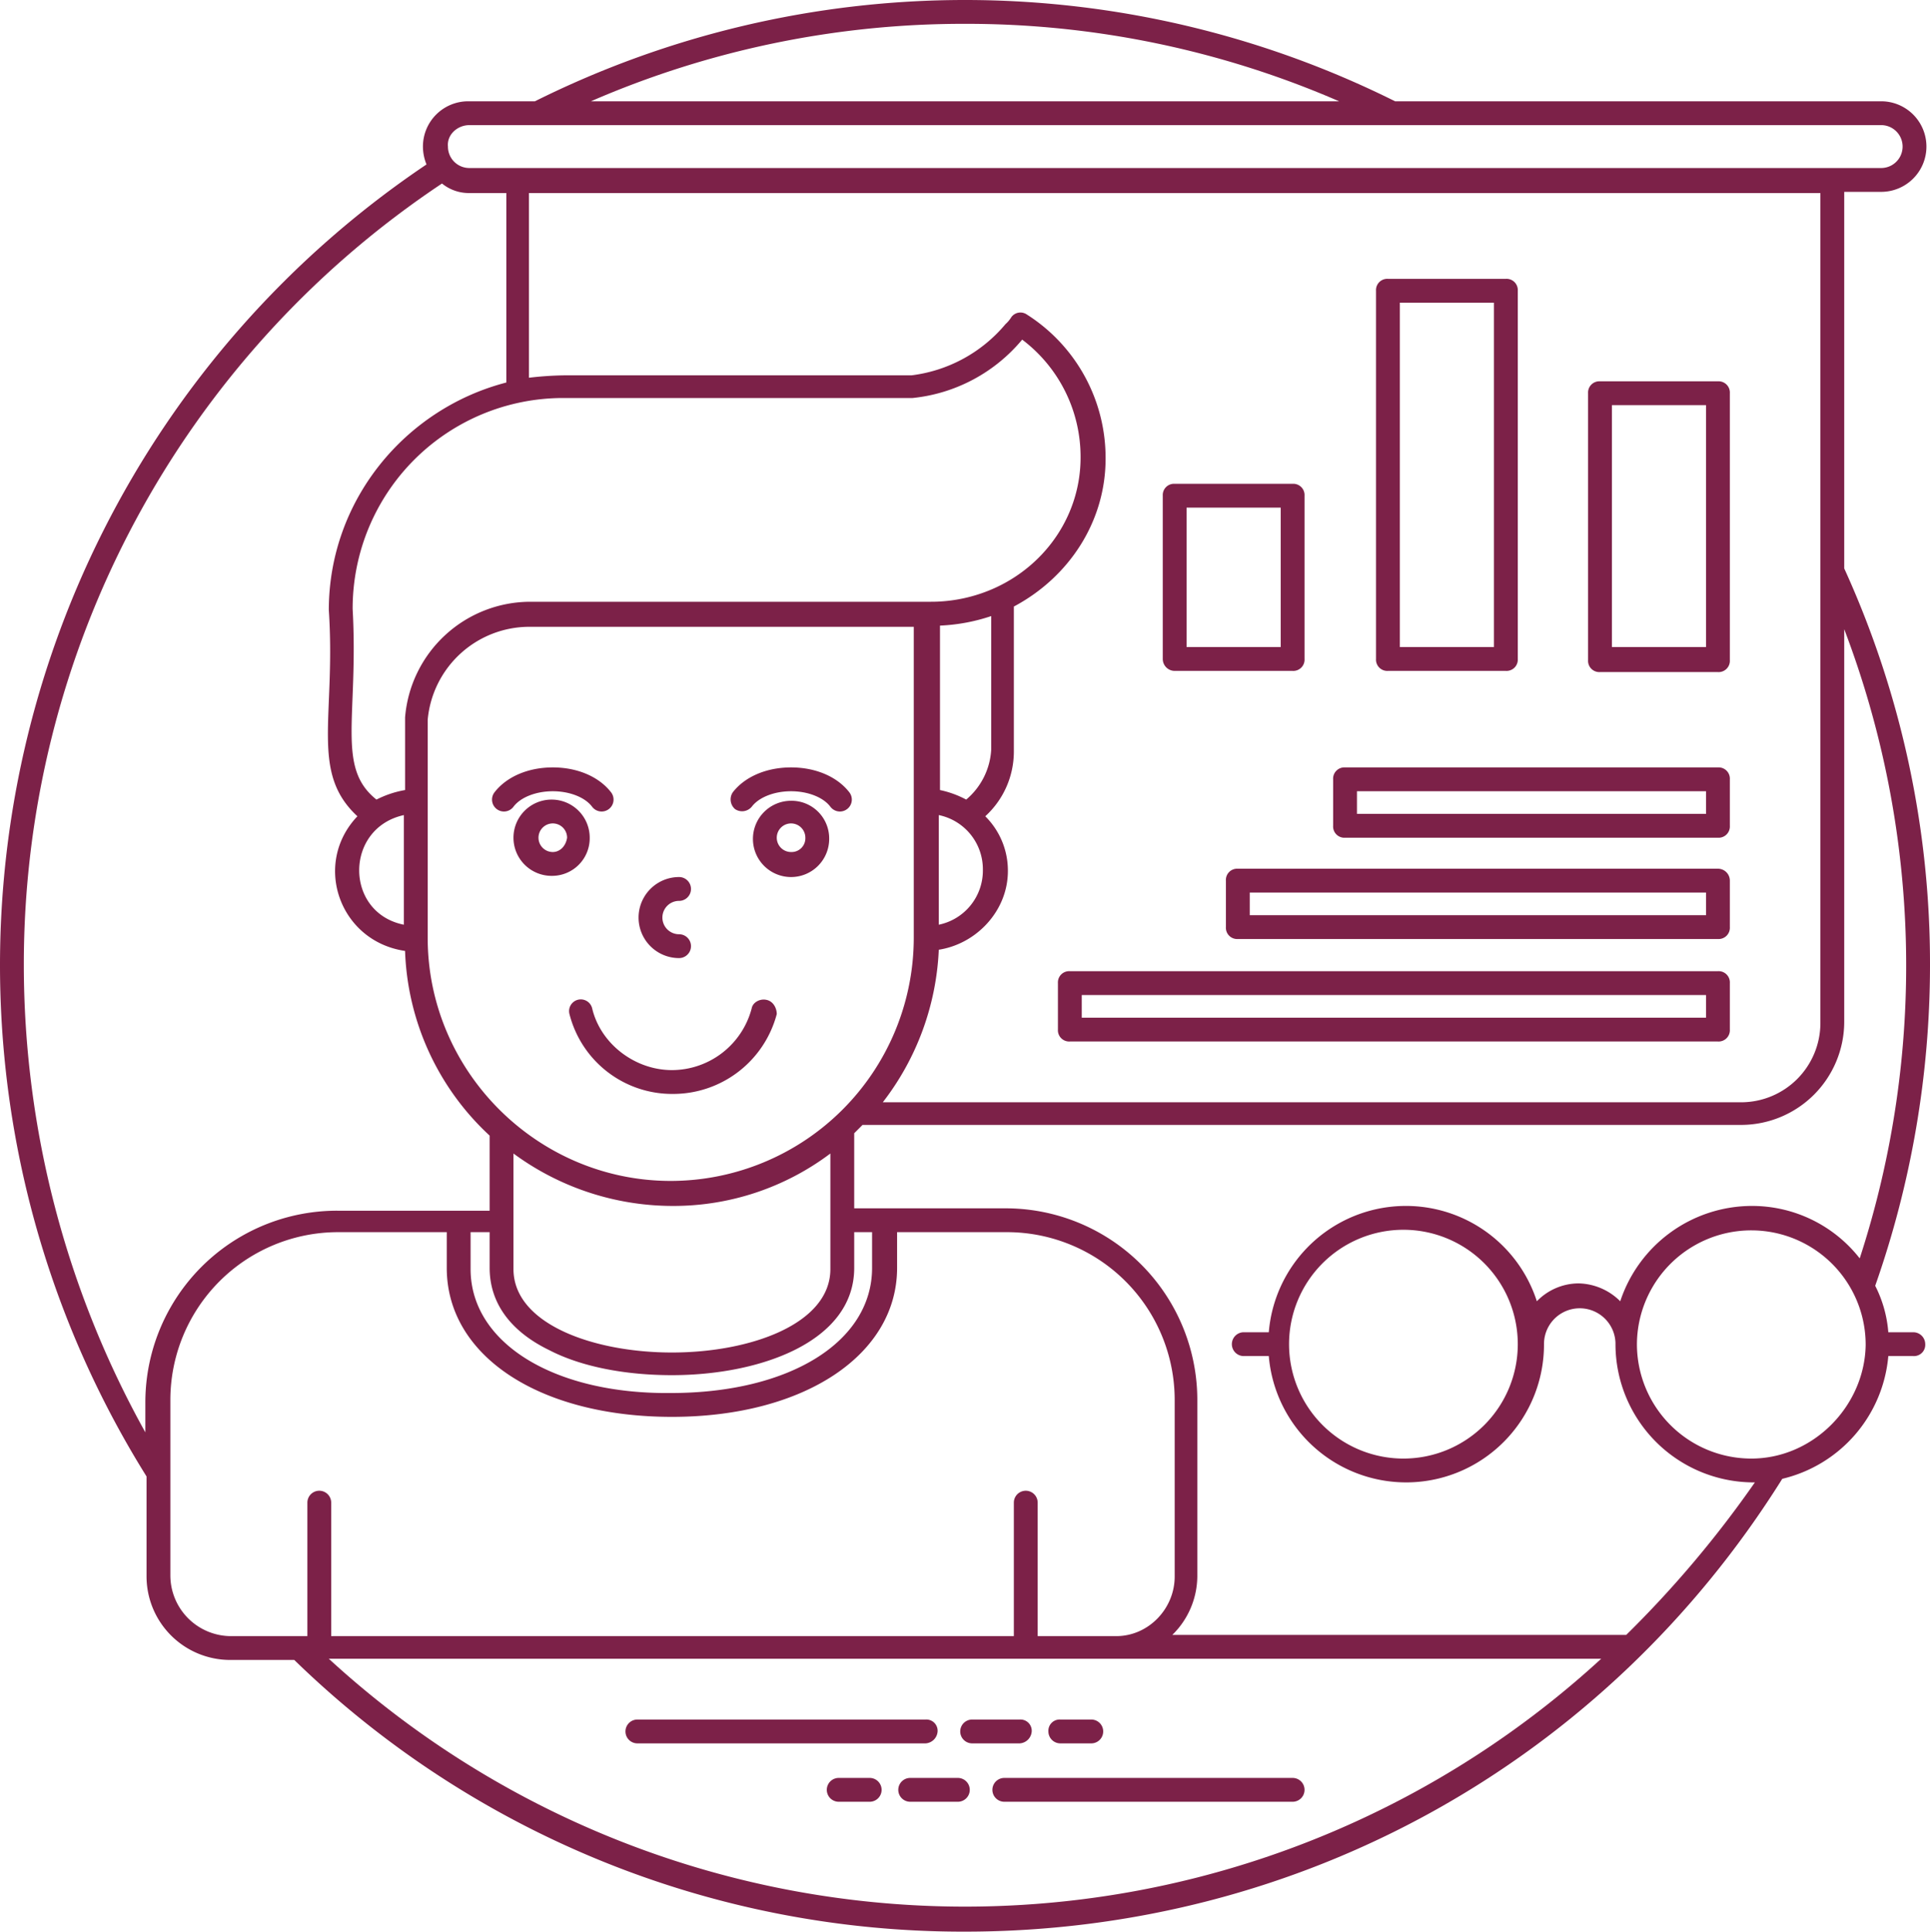 <?xml version="1.0" encoding="UTF-8"?> <svg xmlns="http://www.w3.org/2000/svg" width="587.268" height="587.631" viewBox="0 0 587.268 587.631"><defs><style>.a{fill:#7c2148;}</style></defs><g transform="translate(0 0)"><g transform="translate(190.318 523.104)"><path class="a" d="M148.978,149.425a3.425,3.425,0,0,0-3.625-3.625H57.625a3.625,3.625,0,0,0,0,7.25h87.728A3.9,3.9,0,0,0,148.978,149.425Z" transform="translate(-54 -145.8)"></path></g><g transform="translate(292.184 523.104)"><path class="a" d="M103.851,149.425a3.425,3.425,0,0,0-3.625-3.625h-14.5a3.625,3.625,0,0,0,0,7.25h14.5A3.9,3.9,0,0,0,103.851,149.425Z" transform="translate(-82.1 -145.8)"></path></g><g transform="translate(319.01 523.104)"><path class="a" d="M93.125,153.05h9.425a3.625,3.625,0,1,0,0-7.25H93.125a3.425,3.425,0,0,0-3.625,3.625A3.633,3.633,0,0,0,93.125,153.05Z" transform="translate(-89.5 -145.8)"></path></g><g transform="translate(301.972 540.867)"><path class="a" d="M176.153,150.7H88.425a3.625,3.625,0,1,0,0,7.25h87.728a3.625,3.625,0,1,0,0-7.25Z" transform="translate(-84.8 -150.7)"></path></g><g transform="translate(273.333 540.867)"><path class="a" d="M95.026,150.7h-14.5a3.625,3.625,0,1,0,0,7.25h14.5a3.625,3.625,0,1,0,0-7.25Z" transform="translate(-76.9 -150.7)"></path></g><g transform="translate(251.583 540.867)"><path class="a" d="M83.95,150.7H74.525a3.625,3.625,0,1,0,0,7.25H83.95a3.625,3.625,0,1,0,0-7.25Z" transform="translate(-70.9 -150.7)"></path></g><g transform="translate(483.227 116.004)"><path class="a" d="M174.314,33.5H138.425a3.425,3.425,0,0,0-3.625,3.625v81.2a3.425,3.425,0,0,0,3.625,3.625h35.889a3.425,3.425,0,0,0,3.625-3.625v-81.2A3.425,3.425,0,0,0,174.314,33.5Zm-3.625,80.84H142.05V40.75h28.638Z" transform="translate(-134.8 -33.5)"></path></g><g transform="translate(418.7 84.828)"><path class="a" d="M120.625,144.166h35.889a3.425,3.425,0,0,0,3.625-3.625V28.525a3.425,3.425,0,0,0-3.625-3.625H120.625A3.425,3.425,0,0,0,117,28.525V140.541A3.425,3.425,0,0,0,120.625,144.166ZM124.25,32.15h28.638V136.916H124.25Z" transform="translate(-117 -24.9)"></path></g><g transform="translate(353.811 147.18)"><path class="a" d="M102.725,99.014h35.889a3.425,3.425,0,0,0,3.625-3.625V45.725a3.425,3.425,0,0,0-3.625-3.625H102.725A3.425,3.425,0,0,0,99.1,45.725V95.389A3.633,3.633,0,0,0,102.725,99.014ZM106.35,49.35h28.638V91.764H106.35Z" transform="translate(-99.1 -42.1)"></path></g><g transform="translate(405.65 233.457)"><path class="a" d="M230.491,65.9H117.025a3.425,3.425,0,0,0-3.625,3.625V83.663a3.425,3.425,0,0,0,3.625,3.625H230.491a3.425,3.425,0,0,0,3.625-3.625V69.525A3.425,3.425,0,0,0,230.491,65.9Zm-3.625,14.138H120.65V73.15H226.866Z" transform="translate(-113.4 -65.9)"></path></g><g transform="translate(373.024 264.271)"><path class="a" d="M254.117,74.4H108.025a3.425,3.425,0,0,0-3.625,3.625V92.163a3.425,3.425,0,0,0,3.625,3.625H254.117a3.425,3.425,0,0,0,3.625-3.625V78.025A3.633,3.633,0,0,0,254.117,74.4Zm-3.625,14.138H111.65V81.65H250.492Z" transform="translate(-104.4 -74.4)"></path></g><g transform="translate(321.91 295.447)"><path class="a" d="M291.131,83H93.925A3.425,3.425,0,0,0,90.3,86.625v14.138a3.425,3.425,0,0,0,3.625,3.625H291.131a3.425,3.425,0,0,0,3.625-3.625V86.625A3.425,3.425,0,0,0,291.131,83Zm-3.625,14.138H97.55V90.25H287.506v6.888Z" transform="translate(-90.3 -83)"></path></g><path class="a" d="M583.693,406.788H576.08a37.411,37.411,0,0,0-3.988-14.138A294.227,294.227,0,0,0,588.768,295.5a289.83,289.83,0,0,0-26.1-121.079V59.864h11.238a13.775,13.775,0,1,0,0-27.551H426a293.306,293.306,0,0,0-261.733,0h-20.3a13.769,13.769,0,0,0-13.775,13.775,14.546,14.546,0,0,0,1.088,5.438,293.518,293.518,0,0,0-85.19,399.125V481.1a25.45,25.45,0,0,0,25.376,25.376H91.04a291.591,291.591,0,0,0,204.094,82.652c101.866,0,194.668-51.477,248.683-137.754a42.137,42.137,0,0,0,32.263-37.339h7.613a3.425,3.425,0,0,0,3.625-3.625A3.633,3.633,0,0,0,583.693,406.788Zm-439-30.451h5.8v10.875c0,10.513,6.163,19.213,18.126,25.013,9.788,5.075,23.2,7.613,37.339,7.613,26.826,0,55.464-10.15,55.464-32.626V376.337h5.438v10.875c0,22.476-25.013,38.064-61.264,38.064-35.526.363-60.9-15.225-60.9-37.7Zm-20.3-126.879v33.351C106.266,279.184,106.266,253.445,124.391,249.458Zm-8.338-4.713c-12.325-9.788-5.438-25.013-7.25-58a64.051,64.051,0,0,1,64.164-64.164H279.184a49.957,49.957,0,0,0,33.351-17.763A44.642,44.642,0,0,1,330.3,140.7c0,17.038-10.15,32.263-25.738,39.514a47.018,47.018,0,0,1-19.938,4.35h-121.8a38.293,38.293,0,0,0-38.064,35.164h0v22.113A30.7,30.7,0,0,0,116.054,244.745Zm184.518,21.388a16.812,16.812,0,0,1-13.413,16.676V249.458A16.812,16.812,0,0,1,300.572,266.133ZM295.5,244.745a29.961,29.961,0,0,0-7.975-2.9V191.818a56.447,56.447,0,0,0,15.588-2.9v40.6A21.417,21.417,0,0,1,295.5,244.745ZM131.642,220.457a31.087,31.087,0,0,1,30.813-28.276H279.546V286.8a74.029,74.029,0,0,1-73.952,73.952c-40.6,0-73.952-33.351-73.952-73.952v-66.34ZM254.17,387.574c0,16.676-24.288,25.376-48.214,25.376s-48.214-8.7-48.214-25.376V352.411a81.789,81.789,0,0,0,48.214,15.95,79.388,79.388,0,0,0,48.214-15.95Zm32.989-97.153c11.6-1.813,21.026-11.963,21.026-23.926A23.272,23.272,0,0,0,301.3,249.82a26.621,26.621,0,0,0,8.7-19.576V186.018c17.038-9.063,27.913-26.1,27.913-44.951A51.644,51.644,0,0,0,313.985,97.2a3.437,3.437,0,0,0-4.713.725,9.611,9.611,0,0,1-1.813,2.175,44.38,44.38,0,0,1-28.638,15.588H172.968a102.413,102.413,0,0,0-10.513.725V60.227H555.417V312.9a24.138,24.138,0,0,1-23.926,23.926H270.121A81.588,81.588,0,0,0,287.159,290.421ZM295.134,8.75A284.516,284.516,0,0,1,408.963,32.313H181.306A284.515,284.515,0,0,1,295.134,8.75Zm-150.8,30.813H573.905a6.525,6.525,0,1,1,0,13.05H144.329a6.5,6.5,0,0,1-6.525-6.525C137.442,42.464,140.7,39.564,144.329,39.564ZM8.75,295.134A285.373,285.373,0,0,1,135.992,57.327a12.926,12.926,0,0,0,8.338,2.9h11.238v57.639c-30.813,7.975-54.014,35.889-54.014,69.24,2.175,32.626-5.8,49.3,8.7,62.714-13.775,14.5-5.438,38.064,14.5,40.964a80.224,80.224,0,0,0,25.738,56.189v22.838h-46.4a58.326,58.326,0,0,0-58.364,58.364v9.063A292.548,292.548,0,0,1,8.75,295.134ZM53.339,480.74V427.451a51.055,51.055,0,0,1,51.114-51.114h32.989v10.875c0,26.826,28.276,45.314,68.515,45.314s68.515-18.851,68.515-45.314V376.337h33.351a51.055,51.055,0,0,1,51.114,51.114V481.1c0,9.788-7.975,18.126-17.763,18.126H317.247v-40.6a3.625,3.625,0,0,0-7.25,0v40.6H102.278v-40.6a3.625,3.625,0,0,0-7.25,0v40.6H71.465A18.491,18.491,0,0,1,53.339,480.74Zm48.214,25.376H488.715a286.192,286.192,0,0,1-387.162,0Zm394.775-7.25H358.211a25.172,25.172,0,0,0,7.613-18.126V427.451a58.326,58.326,0,0,0-58.364-58.364H261.421V346.248l2.538-2.538H531.491a31.409,31.409,0,0,0,31.176-31.176V192.906a287.408,287.408,0,0,1,4.713,191.406,41.59,41.59,0,0,0-32.989-15.951,42.258,42.258,0,0,0-39.876,29,18.461,18.461,0,0,0-12.688-5.438,17.8,17.8,0,0,0-12.688,5.438,41.866,41.866,0,0,0-81.565,9.425h-7.613a3.625,3.625,0,1,0,0,7.25h7.613a41.944,41.944,0,0,0,83.74-3.625h0a10.878,10.878,0,0,1,21.751-.363v.363a42.082,42.082,0,0,0,42.051,42.051h.363A326.874,326.874,0,0,1,496.328,498.865Zm-32.989-88.453a34.8,34.8,0,1,1-34.8-34.8A34.81,34.81,0,0,1,463.339,410.413Zm71.052,34.8a34.81,34.81,0,0,1-34.8-34.8h0a34.8,34.8,0,0,1,69.6.362C568.83,429.263,553.242,445.214,534.391,445.214Z" transform="translate(-1.5 -1.5)"></path><g transform="translate(173.09 303.956)"><path class="a" d="M109.252,85.538c-1.813-.363-3.988.725-4.35,2.538a25.145,25.145,0,0,1-24.288,18.851c-11.238,0-21.751-7.975-24.288-18.851a3.561,3.561,0,0,0-6.888,1.813,32.232,32.232,0,0,0,31.538,24.288,32.635,32.635,0,0,0,31.539-24.288C112.515,88.076,111.427,85.9,109.252,85.538Z" transform="translate(-49.247 -85.347)"></path></g><g transform="translate(194.306 266.808)"><path class="a" d="M67.425,99.751a3.625,3.625,0,1,0,0-7.25,5.075,5.075,0,1,1,0-10.15,3.625,3.625,0,1,0,0-7.25,12.325,12.325,0,1,0,0,24.651Z" transform="translate(-55.1 -75.1)"></path></g><g transform="translate(229.107 243.608)"><path class="a" d="M76.3,68.7A11.6,11.6,0,1,0,87.9,80.3,11.452,11.452,0,0,0,76.3,68.7Zm0,15.588a4.35,4.35,0,1,1,4.35-4.35A4.188,4.188,0,0,1,76.3,84.288Z" transform="translate(-64.7 -68.7)"></path></g><g transform="translate(222.312 233.457)"><path class="a" d="M69.258,77.863c2.175-2.9,6.888-4.713,11.963-4.713h0c5.075,0,9.788,1.813,11.963,4.713a3.625,3.625,0,0,0,5.8-4.35C95.359,68.8,88.834,65.9,81.221,65.9h0c-7.613,0-14.138,2.9-17.763,7.613a3.9,3.9,0,0,0,.725,5.075A3.834,3.834,0,0,0,69.258,77.863Z" transform="translate(-62.826 -65.9)"></path></g><g transform="translate(156.242 243.245)"><path class="a" d="M67.8,80.2A11.6,11.6,0,1,0,56.2,91.8,11.452,11.452,0,0,0,67.8,80.2ZM56.563,84.55a4.35,4.35,0,1,1,4.35-4.35C60.551,82.738,58.738,84.55,56.563,84.55Z" transform="translate(-44.6 -68.6)"></path></g><g transform="translate(149.81 233.457)"><path class="a" d="M49.258,77.863c2.175-2.9,6.888-4.713,11.963-4.713s9.788,1.813,11.963,4.713a3.625,3.625,0,0,0,5.8-4.35C75.359,68.8,68.834,65.9,61.221,65.9s-14.138,2.9-17.763,7.613a3.625,3.625,0,0,0,5.8,4.35Z" transform="translate(-42.826 -65.9)"></path></g></g></svg> 
